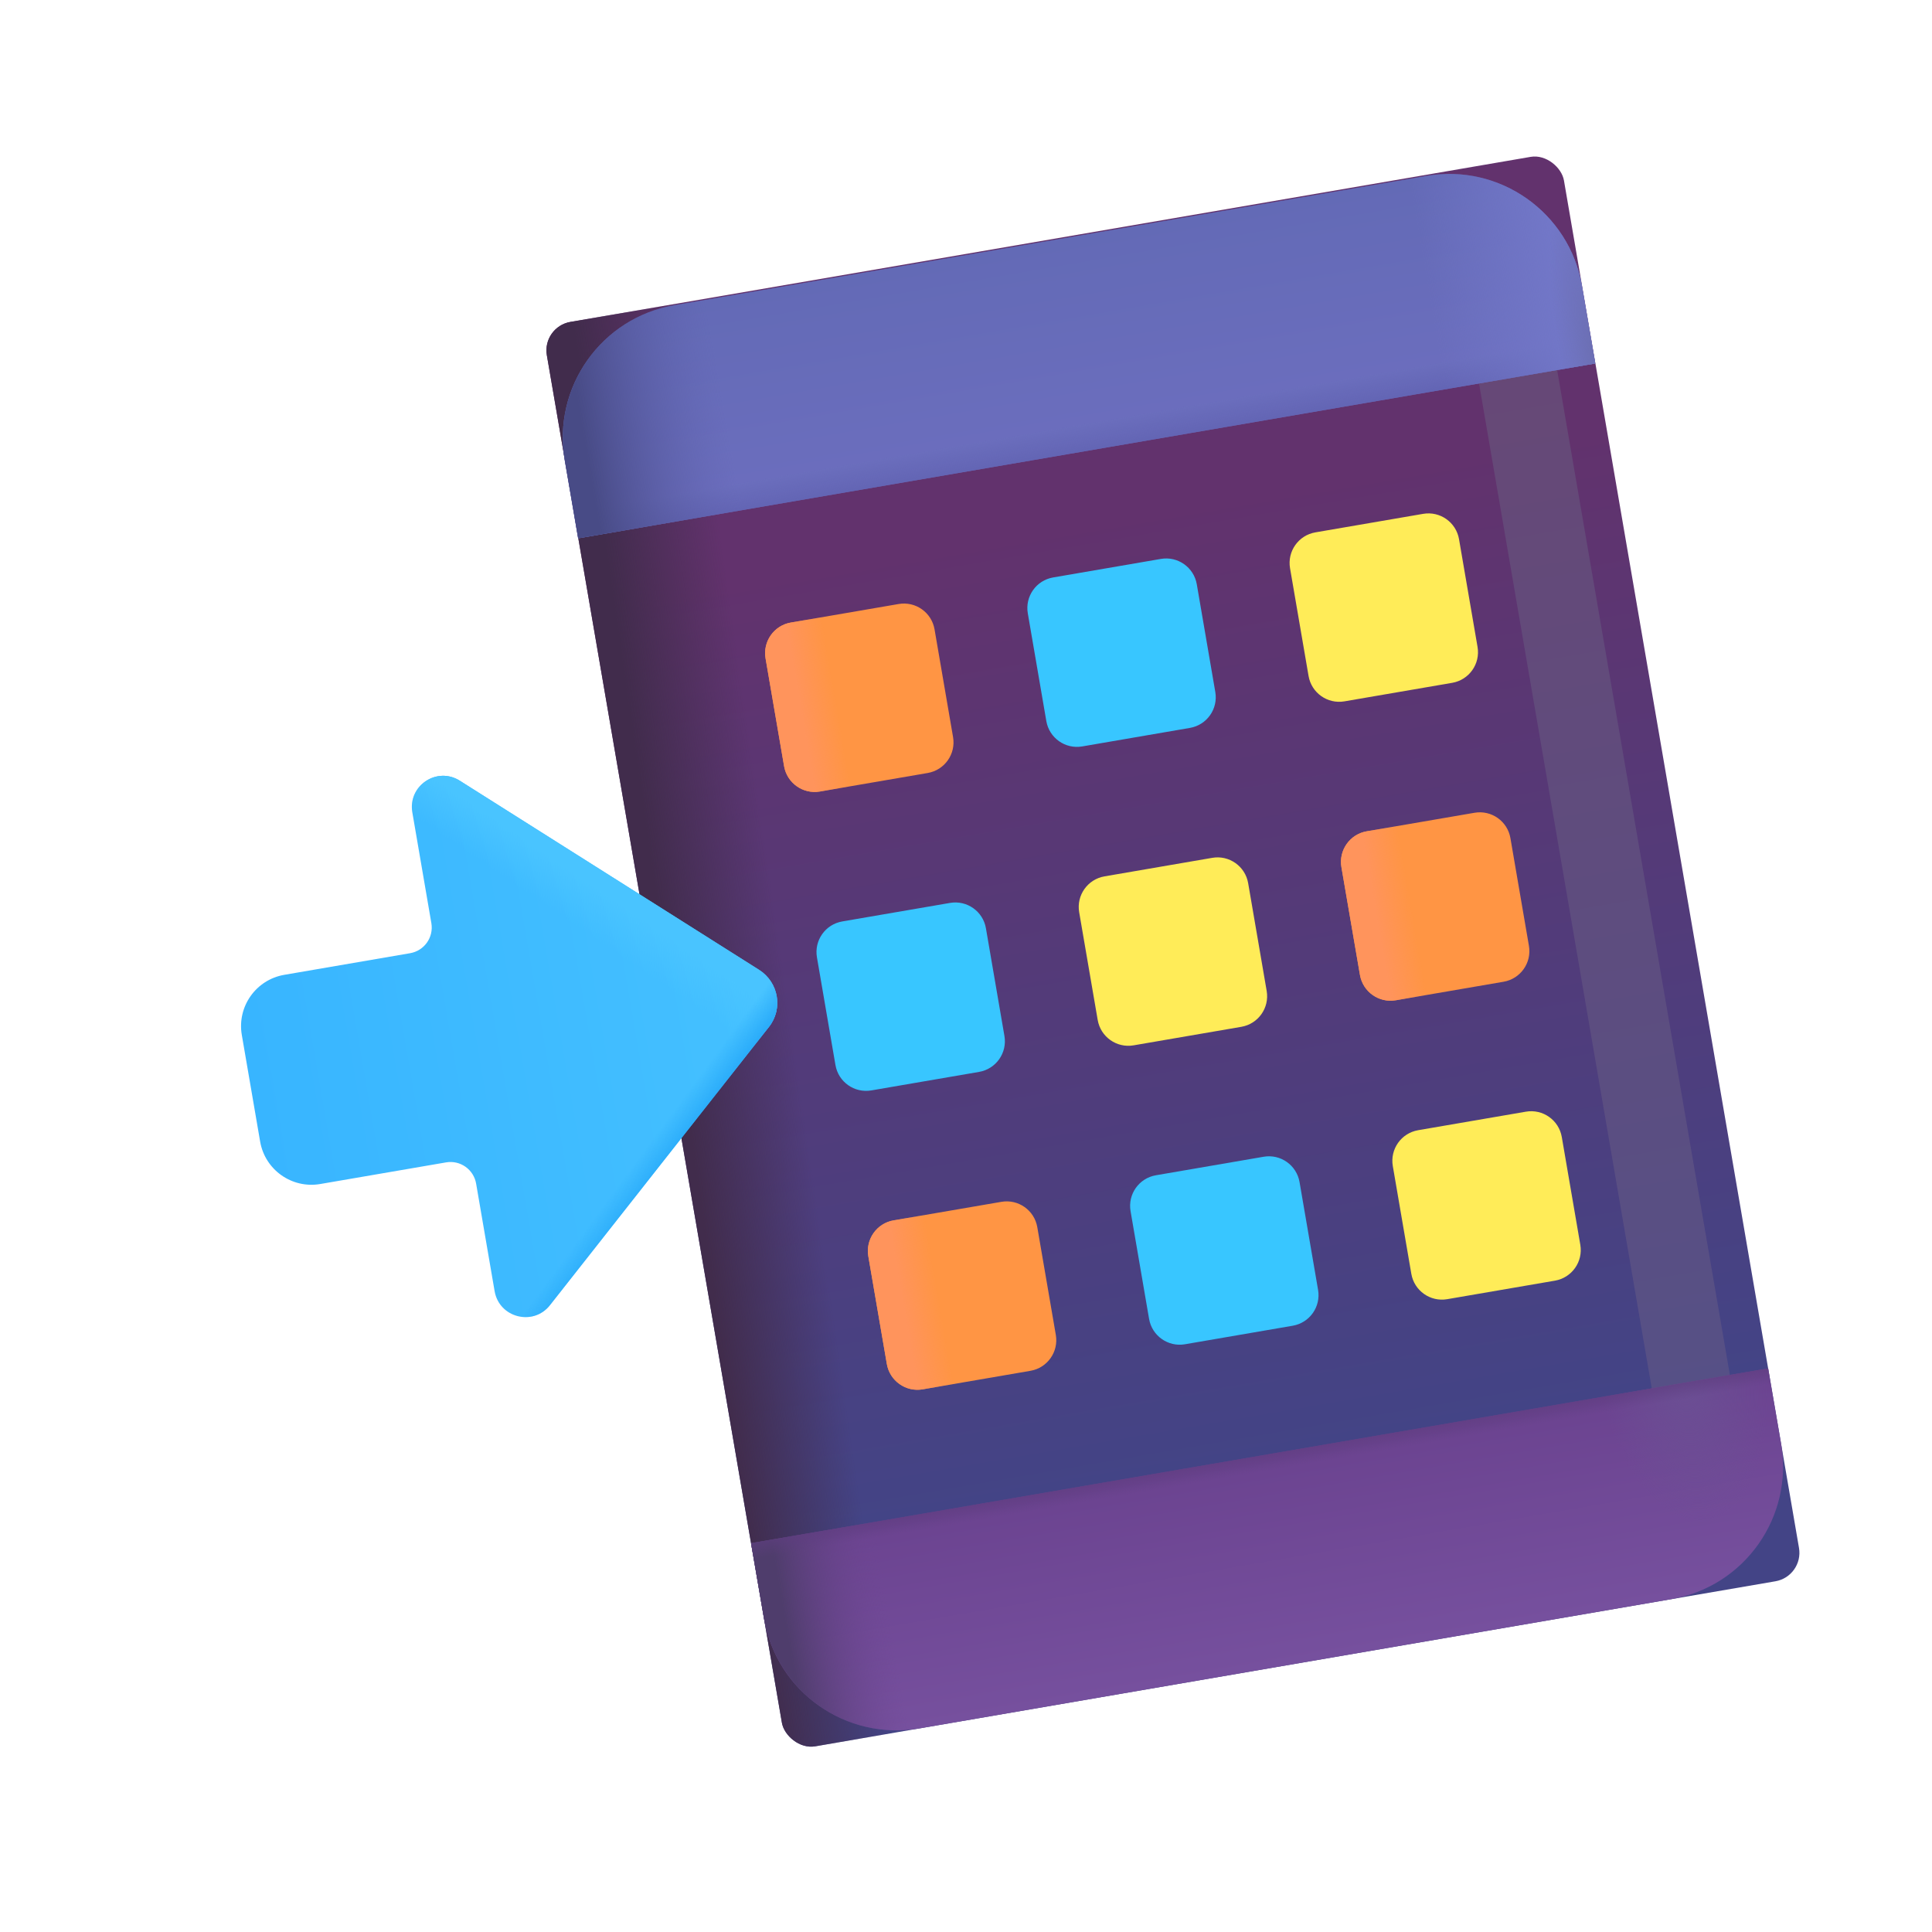 <svg width="174" height="174" viewBox="0 0 174 174" fill="none" xmlns="http://www.w3.org/2000/svg">
<g clip-path="url(#clip0_124_3334)">
<rect x="48.81" y="29.432" width="92.945" height="130.167" rx="2.6" transform="rotate(-9.753 48.81 29.432)" fill="url(#paint0_linear_124_3334)"/>
<rect x="48.81" y="29.432" width="92.945" height="130.167" rx="2.6" transform="rotate(-9.753 48.81 29.432)" fill="url(#paint1_linear_124_3334)"/>
<g filter="url(#filter0_ii_124_3334)">
<path d="M68.948 59.297C68.686 57.774 69.708 56.328 71.23 56.066L80.936 54.398C82.459 54.136 83.905 55.158 84.167 56.681L85.835 66.386C86.097 67.909 85.075 69.355 83.552 69.617L73.846 71.285C72.324 71.547 70.877 70.525 70.616 69.002L68.948 59.297Z" fill="#FF9544"/>
<path d="M68.948 59.297C68.686 57.774 69.708 56.328 71.23 56.066L80.936 54.398C82.459 54.136 83.905 55.158 84.167 56.681L85.835 66.386C86.097 67.909 85.075 69.355 83.552 69.617L73.846 71.285C72.324 71.547 70.877 70.525 70.616 69.002L68.948 59.297Z" fill="url(#paint2_linear_124_3334)"/>
</g>
<g filter="url(#filter1_ii_124_3334)">
<path d="M92.566 55.236C92.304 53.714 93.326 52.267 94.849 52.006L104.554 50.337C106.077 50.076 107.523 51.098 107.785 52.62L109.453 62.326C109.715 63.848 108.693 65.295 107.17 65.556L97.465 67.225C95.942 67.486 94.496 66.464 94.234 64.942L92.566 55.236Z" fill="#38C6FF"/>
</g>
<g filter="url(#filter2_ii_124_3334)">
<path d="M116.184 51.177C115.922 49.654 116.944 48.208 118.467 47.946L128.173 46.278C129.695 46.016 131.141 47.038 131.403 48.561L133.071 58.266C133.333 59.789 132.311 61.235 130.789 61.497L121.083 63.165C119.56 63.427 118.114 62.405 117.852 60.882L116.184 51.177Z" fill="#FFEC58"/>
</g>
<g filter="url(#filter3_ii_124_3334)">
<path d="M73.575 86.217C73.313 84.694 74.335 83.248 75.858 82.986L85.564 81.318C87.086 81.056 88.532 82.078 88.794 83.601L90.462 93.306C90.724 94.829 89.702 96.275 88.18 96.537L78.474 98.205C76.951 98.467 75.505 97.445 75.243 95.922L73.575 86.217Z" fill="#38C6FF"/>
</g>
<g filter="url(#filter4_ii_124_3334)">
<path d="M78.202 113.138C77.94 111.615 78.963 110.169 80.485 109.907L90.191 108.239C91.713 107.977 93.159 108.999 93.421 110.522L95.09 120.227C95.351 121.75 94.329 123.196 92.807 123.458L83.101 125.126C81.579 125.388 80.132 124.366 79.87 122.843L78.202 113.138Z" fill="#FF9544"/>
<path d="M78.202 113.138C77.94 111.615 78.963 110.169 80.485 109.907L90.191 108.239C91.713 107.977 93.159 108.999 93.421 110.522L95.09 120.227C95.351 121.75 94.329 123.196 92.807 123.458L83.101 125.126C81.579 125.388 80.132 124.366 79.87 122.843L78.202 113.138Z" fill="url(#paint3_linear_124_3334)"/>
</g>
<g filter="url(#filter5_ii_124_3334)">
<path d="M97.193 82.157C96.931 80.635 97.953 79.188 99.476 78.927L109.182 77.258C110.704 76.996 112.15 78.019 112.412 79.541L114.08 89.247C114.342 90.769 113.32 92.216 111.798 92.477L102.092 94.146C100.569 94.407 99.123 93.385 98.861 91.863L97.193 82.157Z" fill="#FFEC58"/>
</g>
<g filter="url(#filter6_ii_124_3334)">
<path d="M101.821 109.078C101.559 107.555 102.581 106.109 104.103 105.847L113.809 104.179C115.332 103.917 116.778 104.939 117.04 106.462L118.708 116.168C118.97 117.69 117.948 119.137 116.425 119.398L106.719 121.067C105.197 121.328 103.751 120.306 103.489 118.784L101.821 109.078Z" fill="#38C6FF"/>
</g>
<g filter="url(#filter7_ii_124_3334)">
<path d="M120.811 78.097C120.55 76.575 121.572 75.129 123.094 74.867L132.8 73.199C134.323 72.937 135.769 73.959 136.031 75.481L137.699 85.187C137.961 86.71 136.939 88.156 135.416 88.418L125.71 90.086C124.188 90.348 122.741 89.326 122.48 87.803L120.811 78.097Z" fill="#FF9544"/>
<path d="M120.811 78.097C120.55 76.575 121.572 75.129 123.094 74.867L132.8 73.199C134.323 72.937 135.769 73.959 136.031 75.481L137.699 85.187C137.961 86.71 136.939 88.156 135.416 88.418L125.71 90.086C124.188 90.348 122.741 89.326 122.48 87.803L120.811 78.097Z" fill="url(#paint4_linear_124_3334)"/>
</g>
<g filter="url(#filter8_ii_124_3334)">
<path d="M125.439 105.018C125.177 103.496 126.199 102.05 127.722 101.788L137.428 100.12C138.95 99.858 140.396 100.88 140.658 102.402L142.326 112.108C142.588 113.631 141.566 115.077 140.044 115.339L130.338 117.007C128.815 117.269 127.369 116.247 127.107 114.724L125.439 105.018Z" fill="#FFEC58"/>
</g>
<g filter="url(#filter9_f_124_3334)">
<rect x="132.745" y="31.856" width="7.138" height="101.832" transform="rotate(-9.753 132.745 31.856)" fill="url(#paint5_linear_124_3334)"/>
</g>
<g filter="url(#filter10_i_124_3334)">
<path d="M143.67 32.638L52.068 48.384L50.864 41.377C49.73 34.78 54.159 28.512 60.756 27.378L128.467 15.74C135.064 14.606 141.332 19.035 142.466 25.632L143.67 32.638Z" fill="url(#paint6_linear_124_3334)"/>
<path d="M143.67 32.638L52.068 48.384L50.864 41.377C49.73 34.78 54.159 28.512 60.756 27.378L128.467 15.74C135.064 14.606 141.332 19.035 142.466 25.632L143.67 32.638Z" fill="url(#paint7_linear_124_3334)"/>
<path d="M143.67 32.638L52.068 48.384L50.864 41.377C49.73 34.78 54.159 28.512 60.756 27.378L128.467 15.74C135.064 14.606 141.332 19.035 142.466 25.632L143.67 32.638Z" fill="url(#paint8_linear_124_3334)"/>
<path d="M143.67 32.638L52.068 48.384L50.864 41.377C49.73 34.78 54.159 28.512 60.756 27.378L128.467 15.74C135.064 14.606 141.332 19.035 142.466 25.632L143.67 32.638Z" fill="url(#paint9_linear_124_3334)"/>
<path d="M143.67 32.638L52.068 48.384L50.864 41.377C49.73 34.78 54.159 28.512 60.756 27.378L128.467 15.74C135.064 14.606 141.332 19.035 142.466 25.632L143.67 32.638Z" fill="url(#paint10_radial_124_3334)"/>
</g>
<path d="M159.243 123.235L160.41 130.026C161.544 136.624 157.115 142.891 150.518 144.025L82.807 155.664C76.21 156.798 69.942 152.369 68.808 145.772L67.641 138.98L159.243 123.235Z" fill="url(#paint11_linear_124_3334)"/>
<path d="M159.243 123.235L160.41 130.026C161.544 136.624 157.115 142.891 150.518 144.025L82.807 155.664C76.21 156.798 69.942 152.369 68.808 145.772L67.641 138.98L159.243 123.235Z" fill="url(#paint12_linear_124_3334)"/>
<path d="M159.243 123.235L160.41 130.026C161.544 136.624 157.115 142.891 150.518 144.025L82.807 155.664C76.21 156.798 69.942 152.369 68.808 145.772L67.641 138.98L159.243 123.235Z" fill="url(#paint13_radial_124_3334)"/>
<path d="M159.243 123.235L160.41 130.026C161.544 136.624 157.115 142.891 150.518 144.025L82.807 155.664C76.21 156.798 69.942 152.369 68.808 145.772L67.641 138.98L159.243 123.235Z" fill="url(#paint14_linear_124_3334)"/>
<g filter="url(#filter11_i_124_3334)">
<path d="M41.209 70.112C39.149 68.811 36.522 70.565 36.935 72.966L38.649 82.94C38.868 84.216 38.012 85.427 36.736 85.647L25.403 87.595C22.852 88.033 21.139 90.457 21.578 93.009L23.228 102.609C23.666 105.16 26.09 106.873 28.642 106.435L39.975 104.487C41.25 104.267 42.462 105.124 42.681 106.4L44.346 116.084C44.759 118.485 47.821 119.262 49.328 117.347L69.049 92.291C70.339 90.653 69.927 88.259 68.165 87.145L41.209 70.112Z" fill="url(#paint15_linear_124_3334)"/>
<path d="M41.209 70.112C39.149 68.811 36.522 70.565 36.935 72.966L38.649 82.94C38.868 84.216 38.012 85.427 36.736 85.647L25.403 87.595C22.852 88.033 21.139 90.457 21.578 93.009L23.228 102.609C23.666 105.16 26.09 106.873 28.642 106.435L39.975 104.487C41.25 104.267 42.462 105.124 42.681 106.4L44.346 116.084C44.759 118.485 47.821 119.262 49.328 117.347L69.049 92.291C70.339 90.653 69.927 88.259 68.165 87.145L41.209 70.112Z" fill="url(#paint16_linear_124_3334)"/>
<path d="M41.209 70.112C39.149 68.811 36.522 70.565 36.935 72.966L38.649 82.94C38.868 84.216 38.012 85.427 36.736 85.647L25.403 87.595C22.852 88.033 21.139 90.457 21.578 93.009L23.228 102.609C23.666 105.16 26.09 106.873 28.642 106.435L39.975 104.487C41.25 104.267 42.462 105.124 42.681 106.4L44.346 116.084C44.759 118.485 47.821 119.262 49.328 117.347L69.049 92.291C70.339 90.653 69.927 88.259 68.165 87.145L41.209 70.112Z" fill="url(#paint17_linear_124_3334)"/>
</g>
</g>
<defs>
<filter id="filter0_ii_124_3334" x="68.606" y="54.057" width="17.569" height="17.569" filterUnits="userSpaceOnUse" color-interpolation-filters="sRGB">
<feFlood flood-opacity="0" result="BackgroundImageFix"/>
<feBlend mode="normal" in="SourceGraphic" in2="BackgroundImageFix" result="shape"/>
<feColorMatrix in="SourceAlpha" type="matrix" values="0 0 0 0 0 0 0 0 0 0 0 0 0 0 0 0 0 0 127 0" result="hardAlpha"/>
<feOffset dx="-0.3" dy="-0.3"/>
<feGaussianBlur stdDeviation="0.2"/>
<feComposite in2="hardAlpha" operator="arithmetic" k2="-1" k3="1"/>
<feColorMatrix type="matrix" values="0 0 0 0 0.914 0 0 0 0 0.384 0 0 0 0 0.129 0 0 0 1 0"/>
<feBlend mode="normal" in2="shape" result="effect1_innerShadow_124_3334"/>
<feColorMatrix in="SourceAlpha" type="matrix" values="0 0 0 0 0 0 0 0 0 0 0 0 0 0 0 0 0 0 127 0" result="hardAlpha"/>
<feOffset dx="0.3" dy="0.3"/>
<feGaussianBlur stdDeviation="0.2"/>
<feComposite in2="hardAlpha" operator="arithmetic" k2="-1" k3="1"/>
<feColorMatrix type="matrix" values="0 0 0 0 1 0 0 0 0 0.498 0 0 0 0 0.161 0 0 0 1 0"/>
<feBlend mode="normal" in2="effect1_innerShadow_124_3334" result="effect2_innerShadow_124_3334"/>
</filter>
<filter id="filter1_ii_124_3334" x="92.225" y="49.997" width="17.569" height="17.569" filterUnits="userSpaceOnUse" color-interpolation-filters="sRGB">
<feFlood flood-opacity="0" result="BackgroundImageFix"/>
<feBlend mode="normal" in="SourceGraphic" in2="BackgroundImageFix" result="shape"/>
<feColorMatrix in="SourceAlpha" type="matrix" values="0 0 0 0 0 0 0 0 0 0 0 0 0 0 0 0 0 0 127 0" result="hardAlpha"/>
<feOffset dx="-0.3" dy="-0.3"/>
<feGaussianBlur stdDeviation="0.25"/>
<feComposite in2="hardAlpha" operator="arithmetic" k2="-1" k3="1"/>
<feColorMatrix type="matrix" values="0 0 0 0 0.098 0 0 0 0 0.573 0 0 0 0 0.867 0 0 0 1 0"/>
<feBlend mode="normal" in2="shape" result="effect1_innerShadow_124_3334"/>
<feColorMatrix in="SourceAlpha" type="matrix" values="0 0 0 0 0 0 0 0 0 0 0 0 0 0 0 0 0 0 127 0" result="hardAlpha"/>
<feOffset dx="0.3" dy="0.3"/>
<feGaussianBlur stdDeviation="0.2"/>
<feComposite in2="hardAlpha" operator="arithmetic" k2="-1" k3="1"/>
<feColorMatrix type="matrix" values="0 0 0 0 0.075 0 0 0 0 0.71 0 0 0 0 1 0 0 0 1 0"/>
<feBlend mode="normal" in2="effect1_innerShadow_124_3334" result="effect2_innerShadow_124_3334"/>
</filter>
<filter id="filter2_ii_124_3334" x="115.843" y="45.937" width="17.569" height="17.569" filterUnits="userSpaceOnUse" color-interpolation-filters="sRGB">
<feFlood flood-opacity="0" result="BackgroundImageFix"/>
<feBlend mode="normal" in="SourceGraphic" in2="BackgroundImageFix" result="shape"/>
<feColorMatrix in="SourceAlpha" type="matrix" values="0 0 0 0 0 0 0 0 0 0 0 0 0 0 0 0 0 0 127 0" result="hardAlpha"/>
<feOffset dx="-0.3" dy="-0.3"/>
<feGaussianBlur stdDeviation="0.25"/>
<feComposite in2="hardAlpha" operator="arithmetic" k2="-1" k3="1"/>
<feColorMatrix type="matrix" values="0 0 0 0 0.859 0 0 0 0 0.753 0 0 0 0 0.188 0 0 0 1 0"/>
<feBlend mode="normal" in2="shape" result="effect1_innerShadow_124_3334"/>
<feColorMatrix in="SourceAlpha" type="matrix" values="0 0 0 0 0 0 0 0 0 0 0 0 0 0 0 0 0 0 127 0" result="hardAlpha"/>
<feOffset dx="0.3" dy="0.3"/>
<feGaussianBlur stdDeviation="0.2"/>
<feComposite in2="hardAlpha" operator="arithmetic" k2="-1" k3="1"/>
<feColorMatrix type="matrix" values="0 0 0 0 0.969 0 0 0 0 0.859 0 0 0 0 0.224 0 0 0 1 0"/>
<feBlend mode="normal" in2="effect1_innerShadow_124_3334" result="effect2_innerShadow_124_3334"/>
</filter>
<filter id="filter3_ii_124_3334" x="73.234" y="80.977" width="17.569" height="17.569" filterUnits="userSpaceOnUse" color-interpolation-filters="sRGB">
<feFlood flood-opacity="0" result="BackgroundImageFix"/>
<feBlend mode="normal" in="SourceGraphic" in2="BackgroundImageFix" result="shape"/>
<feColorMatrix in="SourceAlpha" type="matrix" values="0 0 0 0 0 0 0 0 0 0 0 0 0 0 0 0 0 0 127 0" result="hardAlpha"/>
<feOffset dx="-0.3" dy="-0.3"/>
<feGaussianBlur stdDeviation="0.25"/>
<feComposite in2="hardAlpha" operator="arithmetic" k2="-1" k3="1"/>
<feColorMatrix type="matrix" values="0 0 0 0 0.098 0 0 0 0 0.573 0 0 0 0 0.867 0 0 0 1 0"/>
<feBlend mode="normal" in2="shape" result="effect1_innerShadow_124_3334"/>
<feColorMatrix in="SourceAlpha" type="matrix" values="0 0 0 0 0 0 0 0 0 0 0 0 0 0 0 0 0 0 127 0" result="hardAlpha"/>
<feOffset dx="0.3" dy="0.3"/>
<feGaussianBlur stdDeviation="0.2"/>
<feComposite in2="hardAlpha" operator="arithmetic" k2="-1" k3="1"/>
<feColorMatrix type="matrix" values="0 0 0 0 0.075 0 0 0 0 0.71 0 0 0 0 1 0 0 0 1 0"/>
<feBlend mode="normal" in2="effect1_innerShadow_124_3334" result="effect2_innerShadow_124_3334"/>
</filter>
<filter id="filter4_ii_124_3334" x="77.861" y="107.898" width="17.569" height="17.569" filterUnits="userSpaceOnUse" color-interpolation-filters="sRGB">
<feFlood flood-opacity="0" result="BackgroundImageFix"/>
<feBlend mode="normal" in="SourceGraphic" in2="BackgroundImageFix" result="shape"/>
<feColorMatrix in="SourceAlpha" type="matrix" values="0 0 0 0 0 0 0 0 0 0 0 0 0 0 0 0 0 0 127 0" result="hardAlpha"/>
<feOffset dx="-0.3" dy="-0.3"/>
<feGaussianBlur stdDeviation="0.2"/>
<feComposite in2="hardAlpha" operator="arithmetic" k2="-1" k3="1"/>
<feColorMatrix type="matrix" values="0 0 0 0 0.914 0 0 0 0 0.384 0 0 0 0 0.129 0 0 0 1 0"/>
<feBlend mode="normal" in2="shape" result="effect1_innerShadow_124_3334"/>
<feColorMatrix in="SourceAlpha" type="matrix" values="0 0 0 0 0 0 0 0 0 0 0 0 0 0 0 0 0 0 127 0" result="hardAlpha"/>
<feOffset dx="0.3" dy="0.3"/>
<feGaussianBlur stdDeviation="0.2"/>
<feComposite in2="hardAlpha" operator="arithmetic" k2="-1" k3="1"/>
<feColorMatrix type="matrix" values="0 0 0 0 1 0 0 0 0 0.498 0 0 0 0 0.161 0 0 0 1 0"/>
<feBlend mode="normal" in2="effect1_innerShadow_124_3334" result="effect2_innerShadow_124_3334"/>
</filter>
<filter id="filter5_ii_124_3334" x="96.852" y="76.918" width="17.569" height="17.569" filterUnits="userSpaceOnUse" color-interpolation-filters="sRGB">
<feFlood flood-opacity="0" result="BackgroundImageFix"/>
<feBlend mode="normal" in="SourceGraphic" in2="BackgroundImageFix" result="shape"/>
<feColorMatrix in="SourceAlpha" type="matrix" values="0 0 0 0 0 0 0 0 0 0 0 0 0 0 0 0 0 0 127 0" result="hardAlpha"/>
<feOffset dx="-0.3" dy="-0.3"/>
<feGaussianBlur stdDeviation="0.25"/>
<feComposite in2="hardAlpha" operator="arithmetic" k2="-1" k3="1"/>
<feColorMatrix type="matrix" values="0 0 0 0 0.859 0 0 0 0 0.753 0 0 0 0 0.188 0 0 0 1 0"/>
<feBlend mode="normal" in2="shape" result="effect1_innerShadow_124_3334"/>
<feColorMatrix in="SourceAlpha" type="matrix" values="0 0 0 0 0 0 0 0 0 0 0 0 0 0 0 0 0 0 127 0" result="hardAlpha"/>
<feOffset dx="0.3" dy="0.3"/>
<feGaussianBlur stdDeviation="0.2"/>
<feComposite in2="hardAlpha" operator="arithmetic" k2="-1" k3="1"/>
<feColorMatrix type="matrix" values="0 0 0 0 0.969 0 0 0 0 0.859 0 0 0 0 0.224 0 0 0 1 0"/>
<feBlend mode="normal" in2="effect1_innerShadow_124_3334" result="effect2_innerShadow_124_3334"/>
</filter>
<filter id="filter6_ii_124_3334" x="101.48" y="103.839" width="17.569" height="17.569" filterUnits="userSpaceOnUse" color-interpolation-filters="sRGB">
<feFlood flood-opacity="0" result="BackgroundImageFix"/>
<feBlend mode="normal" in="SourceGraphic" in2="BackgroundImageFix" result="shape"/>
<feColorMatrix in="SourceAlpha" type="matrix" values="0 0 0 0 0 0 0 0 0 0 0 0 0 0 0 0 0 0 127 0" result="hardAlpha"/>
<feOffset dx="-0.3" dy="-0.3"/>
<feGaussianBlur stdDeviation="0.25"/>
<feComposite in2="hardAlpha" operator="arithmetic" k2="-1" k3="1"/>
<feColorMatrix type="matrix" values="0 0 0 0 0.098 0 0 0 0 0.573 0 0 0 0 0.867 0 0 0 1 0"/>
<feBlend mode="normal" in2="shape" result="effect1_innerShadow_124_3334"/>
<feColorMatrix in="SourceAlpha" type="matrix" values="0 0 0 0 0 0 0 0 0 0 0 0 0 0 0 0 0 0 127 0" result="hardAlpha"/>
<feOffset dx="0.3" dy="0.3"/>
<feGaussianBlur stdDeviation="0.2"/>
<feComposite in2="hardAlpha" operator="arithmetic" k2="-1" k3="1"/>
<feColorMatrix type="matrix" values="0 0 0 0 0.075 0 0 0 0 0.71 0 0 0 0 1 0 0 0 1 0"/>
<feBlend mode="normal" in2="effect1_innerShadow_124_3334" result="effect2_innerShadow_124_3334"/>
</filter>
<filter id="filter7_ii_124_3334" x="120.471" y="72.858" width="17.569" height="17.569" filterUnits="userSpaceOnUse" color-interpolation-filters="sRGB">
<feFlood flood-opacity="0" result="BackgroundImageFix"/>
<feBlend mode="normal" in="SourceGraphic" in2="BackgroundImageFix" result="shape"/>
<feColorMatrix in="SourceAlpha" type="matrix" values="0 0 0 0 0 0 0 0 0 0 0 0 0 0 0 0 0 0 127 0" result="hardAlpha"/>
<feOffset dx="-0.3" dy="-0.3"/>
<feGaussianBlur stdDeviation="0.2"/>
<feComposite in2="hardAlpha" operator="arithmetic" k2="-1" k3="1"/>
<feColorMatrix type="matrix" values="0 0 0 0 0.914 0 0 0 0 0.384 0 0 0 0 0.129 0 0 0 1 0"/>
<feBlend mode="normal" in2="shape" result="effect1_innerShadow_124_3334"/>
<feColorMatrix in="SourceAlpha" type="matrix" values="0 0 0 0 0 0 0 0 0 0 0 0 0 0 0 0 0 0 127 0" result="hardAlpha"/>
<feOffset dx="0.3" dy="0.3"/>
<feGaussianBlur stdDeviation="0.2"/>
<feComposite in2="hardAlpha" operator="arithmetic" k2="-1" k3="1"/>
<feColorMatrix type="matrix" values="0 0 0 0 1 0 0 0 0 0.498 0 0 0 0 0.161 0 0 0 1 0"/>
<feBlend mode="normal" in2="effect1_innerShadow_124_3334" result="effect2_innerShadow_124_3334"/>
</filter>
<filter id="filter8_ii_124_3334" x="125.098" y="99.779" width="17.569" height="17.569" filterUnits="userSpaceOnUse" color-interpolation-filters="sRGB">
<feFlood flood-opacity="0" result="BackgroundImageFix"/>
<feBlend mode="normal" in="SourceGraphic" in2="BackgroundImageFix" result="shape"/>
<feColorMatrix in="SourceAlpha" type="matrix" values="0 0 0 0 0 0 0 0 0 0 0 0 0 0 0 0 0 0 127 0" result="hardAlpha"/>
<feOffset dx="-0.3" dy="-0.3"/>
<feGaussianBlur stdDeviation="0.25"/>
<feComposite in2="hardAlpha" operator="arithmetic" k2="-1" k3="1"/>
<feColorMatrix type="matrix" values="0 0 0 0 0.859 0 0 0 0 0.753 0 0 0 0 0.188 0 0 0 1 0"/>
<feBlend mode="normal" in2="shape" result="effect1_innerShadow_124_3334"/>
<feColorMatrix in="SourceAlpha" type="matrix" values="0 0 0 0 0 0 0 0 0 0 0 0 0 0 0 0 0 0 127 0" result="hardAlpha"/>
<feOffset dx="0.3" dy="0.3"/>
<feGaussianBlur stdDeviation="0.2"/>
<feComposite in2="hardAlpha" operator="arithmetic" k2="-1" k3="1"/>
<feColorMatrix type="matrix" values="0 0 0 0 0.969 0 0 0 0 0.859 0 0 0 0 0.224 0 0 0 1 0"/>
<feBlend mode="normal" in2="effect1_innerShadow_124_3334" result="effect2_innerShadow_124_3334"/>
</filter>
<filter id="filter9_f_124_3334" x="131.745" y="29.648" width="26.286" height="103.568" filterUnits="userSpaceOnUse" color-interpolation-filters="sRGB">
<feFlood flood-opacity="0" result="BackgroundImageFix"/>
<feBlend mode="normal" in="SourceGraphic" in2="BackgroundImageFix" result="shape"/>
<feGaussianBlur stdDeviation="0.5" result="effect1_foregroundBlur_124_3334"/>
</filter>
<filter id="filter10_i_124_3334" x="50.687" y="15.562" width="92.983" height="32.921" filterUnits="userSpaceOnUse" color-interpolation-filters="sRGB">
<feFlood flood-opacity="0" result="BackgroundImageFix"/>
<feBlend mode="normal" in="SourceGraphic" in2="BackgroundImageFix" result="shape"/>
<feColorMatrix in="SourceAlpha" type="matrix" values="0 0 0 0 0 0 0 0 0 0 0 0 0 0 0 0 0 0 127 0" result="hardAlpha"/>
<feOffset dy="0.1"/>
<feGaussianBlur stdDeviation="0.375"/>
<feComposite in2="hardAlpha" operator="arithmetic" k2="-1" k3="1"/>
<feColorMatrix type="matrix" values="0 0 0 0 0.38 0 0 0 0 0.408 0 0 0 0 0.667 0 0 0 1 0"/>
<feBlend mode="normal" in2="shape" result="effect1_innerShadow_124_3334"/>
</filter>
<filter id="filter11_i_124_3334" x="21.509" y="69.67" width="48.494" height="48.953" filterUnits="userSpaceOnUse" color-interpolation-filters="sRGB">
<feFlood flood-opacity="0" result="BackgroundImageFix"/>
<feBlend mode="normal" in="SourceGraphic" in2="BackgroundImageFix" result="shape"/>
<feColorMatrix in="SourceAlpha" type="matrix" values="0 0 0 0 0 0 0 0 0 0 0 0 0 0 0 0 0 0 127 0" result="hardAlpha"/>
<feOffset dx="0.2" dy="0.2"/>
<feGaussianBlur stdDeviation="0.3"/>
<feComposite in2="hardAlpha" operator="arithmetic" k2="-1" k3="1"/>
<feColorMatrix type="matrix" values="0 0 0 0 0.2 0 0 0 0 0.569 0 0 0 0 0.812 0 0 0 1 0"/>
<feBlend mode="normal" in2="shape" result="effect1_innerShadow_124_3334"/>
</filter>
<linearGradient id="paint0_linear_124_3334" x1="95.283" y1="54.635" x2="95.283" y2="141.17" gradientUnits="userSpaceOnUse">
<stop stop-color="#62326D"/>
<stop offset="1" stop-color="#434486"/>
</linearGradient>
<linearGradient id="paint1_linear_124_3334" x1="48.81" y1="121.648" x2="59.591" y2="121.94" gradientUnits="userSpaceOnUse">
<stop offset="0.031" stop-color="#412C4C"/>
<stop offset="1" stop-color="#412C4C" stop-opacity="0"/>
</linearGradient>
<linearGradient id="paint2_linear_124_3334" x1="71.147" y1="67.795" x2="75.957" y2="66.968" gradientUnits="userSpaceOnUse">
<stop offset="0.333" stop-color="#FF945C"/>
<stop offset="1" stop-color="#FF945C" stop-opacity="0"/>
</linearGradient>
<linearGradient id="paint3_linear_124_3334" x1="80.402" y1="121.636" x2="85.212" y2="120.809" gradientUnits="userSpaceOnUse">
<stop offset="0.333" stop-color="#FF945C"/>
<stop offset="1" stop-color="#FF945C" stop-opacity="0"/>
</linearGradient>
<linearGradient id="paint4_linear_124_3334" x1="123.011" y1="86.596" x2="127.821" y2="85.769" gradientUnits="userSpaceOnUse">
<stop offset="0.333" stop-color="#FF945C"/>
<stop offset="1" stop-color="#FF945C" stop-opacity="0"/>
</linearGradient>
<linearGradient id="paint5_linear_124_3334" x1="136.314" y1="31.856" x2="136.314" y2="133.688" gradientUnits="userSpaceOnUse">
<stop stop-color="#674876"/>
<stop offset="1" stop-color="#555187"/>
</linearGradient>
<linearGradient id="paint6_linear_124_3334" x1="94.611" y1="21.559" x2="97.869" y2="40.511" gradientUnits="userSpaceOnUse">
<stop stop-color="#636AB6"/>
<stop offset="1" stop-color="#6C6EBE"/>
</linearGradient>
<linearGradient id="paint7_linear_124_3334" x1="103.305" y1="40.316" x2="102.762" y2="37.157" gradientUnits="userSpaceOnUse">
<stop stop-color="#6062B1"/>
<stop offset="1" stop-color="#6062B1" stop-opacity="0"/>
</linearGradient>
<linearGradient id="paint8_linear_124_3334" x1="52.068" y1="48.384" x2="66.857" y2="45.842" gradientUnits="userSpaceOnUse">
<stop offset="0.136" stop-color="#484B86"/>
<stop offset="1" stop-color="#5E61AD" stop-opacity="0"/>
</linearGradient>
<linearGradient id="paint9_linear_124_3334" x1="143.67" y1="32.638" x2="130.174" y2="34.958" gradientUnits="userSpaceOnUse">
<stop offset="0.128" stop-color="#7277C8"/>
<stop offset="1" stop-color="#7277C8" stop-opacity="0"/>
</linearGradient>
<radialGradient id="paint10_radial_124_3334" cx="0" cy="0" r="1" gradientUnits="userSpaceOnUse" gradientTransform="translate(143.448 31.346) rotate(170.247) scale(3.059 14.787)">
<stop stop-color="#6C6FB4"/>
<stop offset="1" stop-color="#6C6FB4" stop-opacity="0"/>
</radialGradient>
<linearGradient id="paint11_linear_124_3334" x1="113.442" y1="131.108" x2="116.662" y2="149.845" gradientUnits="userSpaceOnUse">
<stop stop-color="#6B4390"/>
<stop offset="1" stop-color="#76509E"/>
</linearGradient>
<linearGradient id="paint12_linear_124_3334" x1="68.628" y1="144.724" x2="79.683" y2="142.823" gradientUnits="userSpaceOnUse">
<stop offset="0.164" stop-color="#4F3D6C"/>
<stop offset="1" stop-color="#6E4693" stop-opacity="0"/>
</linearGradient>
<radialGradient id="paint13_radial_124_3334" cx="0" cy="0" r="1" gradientUnits="userSpaceOnUse" gradientTransform="translate(151.362 122.964) rotate(80.247) scale(14.422 7.575)">
<stop stop-color="#6B5094"/>
<stop offset="1" stop-color="#6B5094" stop-opacity="0"/>
</radialGradient>
<linearGradient id="paint14_linear_124_3334" x1="111.784" y1="130.062" x2="112.253" y2="132.79" gradientUnits="userSpaceOnUse">
<stop offset="0.158" stop-color="#5E3D7F"/>
<stop offset="1" stop-color="#5E3D7F" stop-opacity="0"/>
</linearGradient>
<linearGradient id="paint15_linear_124_3334" x1="67.372" y1="92.234" x2="22.763" y2="99.902" gradientUnits="userSpaceOnUse">
<stop stop-color="#44C0FF"/>
<stop offset="1" stop-color="#38B5FF"/>
</linearGradient>
<linearGradient id="paint16_linear_124_3334" x1="57.562" y1="80.99" x2="54.717" y2="85.194" gradientUnits="userSpaceOnUse">
<stop offset="0.261" stop-color="#49C4FF"/>
<stop offset="1" stop-color="#49C4FF" stop-opacity="0"/>
</linearGradient>
<linearGradient id="paint17_linear_124_3334" x1="58.629" y1="106.222" x2="56.756" y2="104.835" gradientUnits="userSpaceOnUse">
<stop stop-color="#2AACFA"/>
<stop offset="1" stop-color="#2AACFA" stop-opacity="0"/>
</linearGradient>
<clipPath id="clip0_124_3334">
<rect width="150" height="150" fill="white" transform="translate(0 25.411) rotate(-9.753)"/>
</clipPath>
</defs>
</svg>
